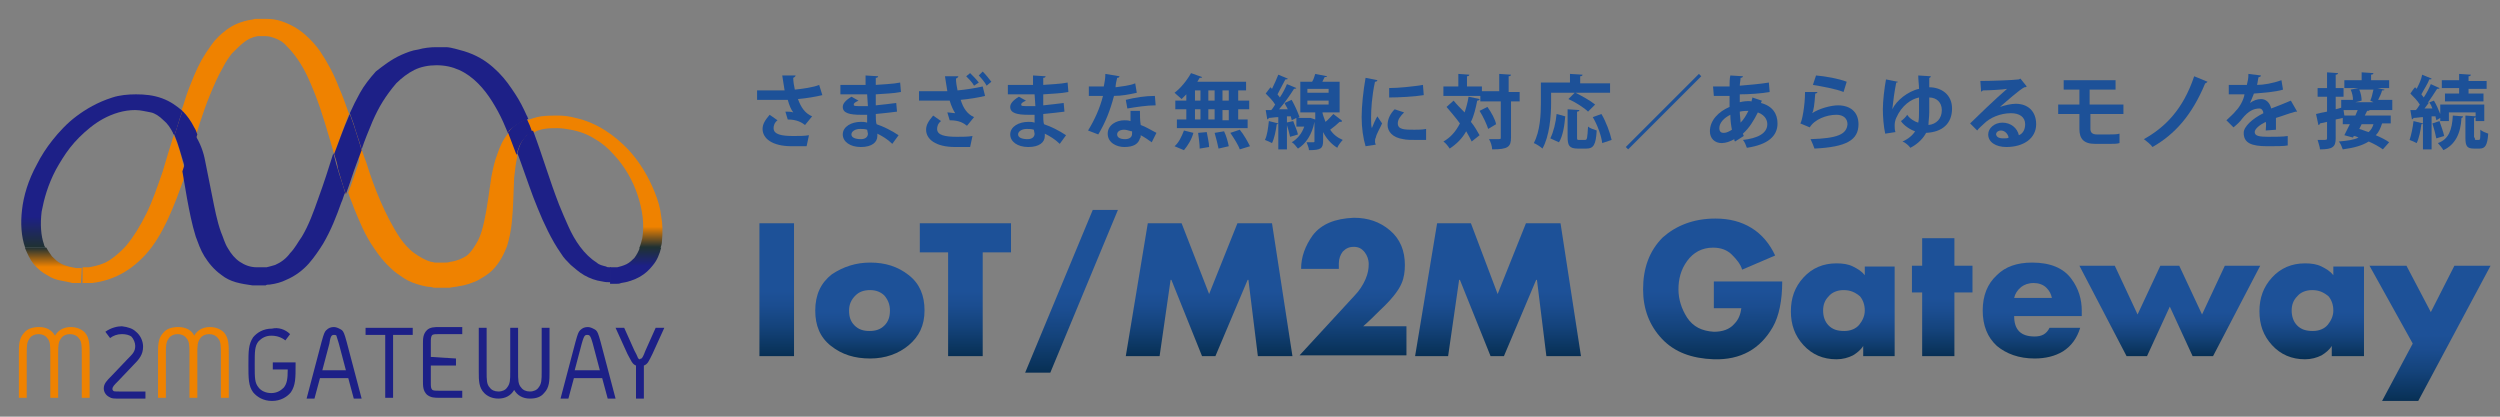 <?xml version="1.0" encoding="utf-8"?>
<!-- Generator: Adobe Illustrator 17.1.0, SVG Export Plug-In . SVG Version: 6.00 Build 0)  -->
<!DOCTYPE svg PUBLIC "-//W3C//DTD SVG 1.1//EN" "http://www.w3.org/Graphics/SVG/1.1/DTD/svg11.dtd">
<svg version="1.1" id="レイヤー_1" xmlns="http://www.w3.org/2000/svg" xmlns:xlink="http://www.w3.org/1999/xlink" x="0px"
	 y="0px" width="318px" height="53px" viewBox="0 0 318 53" enable-background="new 0 0 318 53" xml:space="preserve">
<rect x="0" y="0" width="318" height="53" fill="#808080" stroke="none"/>
<g>
	<path fill="#EF8200" d="M7,42.7c0.4-0.7,1.1-1.1,2-1.1c0.8,0,1.4,0.3,1.8,0.7c0.6,0.7,0.6,1.6,0.6,2.7v5.6h-1v-5.6c0-1,0-1.6-0.4-2
		c-0.2-0.3-0.6-0.5-1.1-0.5c-0.5,0-0.9,0.2-1.1,0.5c-0.4,0.5-0.4,1-0.4,2v5.6h-1v-5.6c0-1,0-1.6-0.4-2c-0.2-0.3-0.6-0.5-1.1-0.5
		c-0.5,0-0.9,0.2-1.1,0.5c-0.4,0.5-0.4,1-0.4,2v5.6h-1v-5.6c0-1.1,0-2,0.7-2.7c0.4-0.5,1.1-0.7,1.9-0.7C5.9,41.6,6.6,42,7,42.7z"/>
	<path fill="#1D2087" d="M17.3,42.2c0.5,0.4,0.9,1.1,0.9,1.9c0,1-0.5,1.6-1.2,2.3l-2,2.1c-0.5,0.5-0.7,0.7-0.7,1
		c0,0.1,0.1,0.2,0.1,0.2c0.1,0.1,0.2,0.1,0.8,0.1h3.3v0.9H15c-0.5,0-0.8,0-1.1-0.2c-0.4-0.2-0.7-0.6-0.7-1.1c0-0.6,0.4-1,1-1.6
		l2-2.1c0.7-0.7,1-1,1-1.7c0-0.4-0.2-0.9-0.5-1.2c-0.3-0.2-0.7-0.3-1.2-0.3c-0.6,0-1.1,0.2-1.5,0.5l-0.6-0.8
		c0.7-0.5,1.5-0.7,2.1-0.7C16.3,41.6,16.9,41.8,17.3,42.2z"/>
	<path fill="#EF8200" d="M24.7,42.7c0.4-0.7,1.1-1.1,2-1.1c0.8,0,1.4,0.3,1.8,0.7c0.6,0.7,0.6,1.6,0.6,2.7v5.6h-1v-5.6
		c0-1,0-1.6-0.4-2c-0.2-0.3-0.6-0.5-1.1-0.5c-0.5,0-0.9,0.2-1.1,0.5c-0.4,0.5-0.4,1-0.4,2v5.6h-1v-5.6c0-1,0-1.6-0.4-2
		c-0.2-0.3-0.6-0.5-1.1-0.5c-0.5,0-0.9,0.2-1.1,0.5c-0.4,0.5-0.4,1-0.4,2v5.6h-1v-5.6c0-1.1,0-2,0.7-2.7c0.4-0.5,1.1-0.7,1.9-0.7
		C23.6,41.6,24.4,42,24.7,42.7z"/>
	<path fill="#1D2087" d="M36.9,42.5l-0.6,0.8c-0.5-0.4-1.1-0.6-1.8-0.6c-0.7,0-1.2,0.3-1.6,0.7c-0.5,0.6-0.5,1.3-0.5,3
		c0,1.7,0,2.3,0.5,2.9c0.3,0.4,0.9,0.7,1.6,0.7c0.7,0,1.2-0.3,1.6-0.7c0.4-0.5,0.5-1.1,0.5-2.3h-1.9v-0.9h2.9v0.3
		c0,1.7,0,2.6-0.6,3.5c-0.5,0.6-1.3,1.1-2.4,1.1c-1.1,0-1.9-0.5-2.4-1.1c-0.6-0.8-0.6-1.8-0.6-3.5c0-1.7,0-2.6,0.6-3.5
		c0.5-0.6,1.3-1.1,2.4-1.1C35.4,41.6,36.3,41.9,36.9,42.5z"/>
	<path fill="#1D2087" d="M43.5,42c0.2,0.2,0.3,0.4,0.6,1.5l1.9,7.2h-1l-0.7-2.6h-3.6L40,50.7h-1l1.9-7.2c0.3-1.1,0.4-1.3,0.6-1.5
		c0.3-0.3,0.6-0.4,1-0.4C42.8,41.6,43.2,41.8,43.5,42z M44,47.1l-0.9-3.4c-0.2-0.7-0.3-0.9-0.3-1c-0.1-0.1-0.2-0.1-0.3-0.1
		c-0.1,0-0.2,0-0.3,0.1c-0.1,0.1-0.2,0.3-0.3,1l-0.9,3.4H44z"/>
	<path fill="#1D2087" d="M52.5,41.7v0.9H50v8h-1v-8h-2.5v-0.9H52.5z"/>
	<path fill="#1D2087" d="M58,45.6v0.9l-3.2,0v2.1c0,0.6,0,0.8,0.2,1c0.2,0.1,0.4,0.1,0.9,0.1h2.9v0.9h-2.9c-0.6,0-1.1,0-1.6-0.4
		c-0.5-0.5-0.5-1.1-0.5-1.7v-4.8c0-0.6,0-1.2,0.5-1.7c0.4-0.4,1-0.4,1.6-0.4h2.9v0.9h-2.9c-0.5,0-0.7,0-0.9,0.1
		c-0.2,0.2-0.2,0.5-0.2,1v1.8L58,45.6z"/>
	<path fill="#1D2087" d="M61.9,41.7v5.6c0,1,0,1.6,0.4,2c0.2,0.3,0.6,0.5,1.1,0.5c0.5,0,0.9-0.2,1.1-0.5c0.4-0.5,0.4-1,0.4-2v-5.6h1
		v5.6c0,1,0,1.6,0.4,2c0.2,0.3,0.6,0.5,1.1,0.5c0.5,0,0.9-0.2,1.1-0.5c0.4-0.5,0.4-1,0.4-2v-5.6h1v5.6c0,1.1,0,2-0.7,2.7
		c-0.4,0.5-1,0.7-1.8,0.7c-0.9,0-1.6-0.4-2-1.1c-0.4,0.7-1.1,1.1-2,1.1c-0.8,0-1.4-0.3-1.8-0.7c-0.7-0.7-0.7-1.6-0.7-2.7v-5.6H61.9z
		"/>
	<path fill="#1D2087" d="M75.8,42c0.2,0.2,0.3,0.4,0.6,1.5l1.9,7.2h-1l-0.7-2.6H73l-0.7,2.6h-1l1.9-7.2c0.3-1.1,0.4-1.3,0.6-1.5
		c0.3-0.3,0.6-0.4,1-0.4C75.1,41.6,75.5,41.8,75.8,42z M76.3,47.1l-0.9-3.4c-0.2-0.7-0.3-0.9-0.4-1c-0.1-0.1-0.2-0.1-0.3-0.1
		c-0.1,0-0.2,0-0.3,0.1c-0.1,0.1-0.2,0.3-0.4,1l-0.9,3.4H76.3z"/>
	<path fill="#1D2087" d="M81.6,45.6c0.1-0.1,0.2-0.2,0.5-1l1.3-2.9h1.1L83,45c-0.5,1-0.6,1.3-1.1,1.5v4.2h-1v-4.2
		c-0.5-0.2-0.6-0.6-1.1-1.5l-1.5-3.3h1.1l1.3,2.9c0.4,0.7,0.4,0.9,0.5,1c0.1,0.1,0.1,0.1,0.2,0.1C81.5,45.6,81.5,45.6,81.6,45.6z"/>
	<path fill="#009FE8" d="M10.4,33.6L10.4,33.6C10.4,33.6,10.4,33.6,10.4,33.6L10.4,33.6z"/>
	<path fill="#009FE8" d="M33.6,4.6L33.6,4.6C33.6,4.6,33.6,4.6,33.6,4.6z"/>
	<path fill="none" d="M10.4,33.6L10.4,33.6C10.4,33.6,10.4,33.6,10.4,33.6L10.4,33.6z"/>
	<path fill="#EF8200" d="M42.5,19.6c-0.8-2.7-1.5-5.3-2.5-7.8c-0.6-1.5-1.2-2.9-2.1-4.2c-0.4-0.6-0.9-1.2-1.4-1.7
		C36,5.3,35.4,5,34.8,4.8c-0.3-0.1-0.6-0.2-1-0.2c0,0-0.1,0-0.1,0l-0.1,0c0,0,0,0,0,0l0,0c0,0,0,0,0,0l-0.2,0c0,0-0.1,0-0.1,0
		l-0.1,0l-0.1,0l-0.1,0c-0.1,0-0.2,0-0.2,0C32.1,4.7,31.5,5,31,5.4c-0.5,0.4-1,0.9-1.5,1.4c-0.4,0.5-0.8,1.1-1.1,1.7
		c-0.7,1.2-1.2,2.4-1.7,3.6c-0.5,1.2-0.9,2.4-1.3,3.6c-0.1,0.4-0.3,0.9-0.4,1.3c-0.1-0.3-0.3-0.6-0.4-0.9c-0.4-0.7-0.8-1.4-1.5-2.1
		c0.3-0.8,0.5-1.6,0.8-2.4c0.5-1.3,1-2.6,1.7-3.9c0.4-0.7,0.8-1.3,1.3-2c0.5-0.7,1.1-1.3,1.9-1.9c0.4-0.3,0.9-0.6,1.4-0.8
		c0.5-0.2,1.1-0.4,1.8-0.5c0.2,0,0.3-0.1,0.5-0.1l0.2,0c0.1,0,0.2,0,0.3,0l0.1,0l0.1,0l0.2,0c0.1,0,0.1,0,0.2,0l0.1,0
		c0.1,0,0.2,0,0.2,0c0.7,0,1.3,0.1,1.9,0.3c1.2,0.4,2.2,1,3,1.7c0.8,0.7,1.4,1.4,1.9,2.1c1,1.5,1.8,3,2.4,4.6
		c0.5,1.1,0.9,2.3,1.3,3.4c0,0.1-0.1,0.1-0.1,0.2C43.7,16.3,43.1,17.9,42.5,19.6z"/>
	<path fill="#EF8200" d="M46,19c0.2,0.6,0.4,1.2,0.6,1.7c0.5,1.6,1.1,3.3,1.8,4.9c0.7,1.6,1.5,3.2,2.5,4.7c0.5,0.7,1.1,1.4,1.8,1.9
		c0.7,0.5,1.4,0.9,2.1,1.1c0.2,0,0.4,0.1,0.5,0.1c0.1,0,0.2,0,0.3,0l0.1,0c0,0,0,0,0.1,0l0.2,0c-0.1,0,0,0,0,0l0.1,0
		c0.1,0,0.1,0,0.2,0c0.1,0,0.2,0,0.3,0c0.2,0,0.4,0,0.7-0.1c0.8-0.1,1.5-0.4,2.1-0.8c0.6-0.5,1-1.2,1.4-1.9c0.4-0.8,0.6-1.6,0.8-2.5
		c0.4-1.8,0.6-3.7,0.9-5.6c0.2-1,0.4-2,0.8-3c0.3-0.9,0.7-1.8,1.4-2.6c0.4,0.9,0.8,1.9,1.1,2.9c0,0,0,0.1,0,0.1
		c-0.2,0.9-0.3,1.8-0.4,2.7c-0.1,1.9-0.1,3.8-0.3,5.7c-0.1,1-0.3,2-0.6,3c-0.4,1-0.9,2.1-1.9,3.1c-0.5,0.5-1.2,0.9-1.9,1.3
		c-0.7,0.3-1.5,0.6-2.3,0.7c-0.4,0.1-0.8,0.1-1.2,0.2c-0.2,0-0.4,0-0.6,0c-0.1,0-0.2,0-0.3,0l-0.1,0c-0.1,0,0,0-0.2,0l-0.2,0
		c0,0-0.1,0-0.1,0l-0.2,0c-0.3,0-0.4,0-0.7-0.1c-0.4,0-0.8-0.1-1.2-0.2c-0.8-0.2-1.6-0.5-2.2-0.9c-0.6-0.4-1.2-0.8-1.6-1.2
		c-0.9-0.8-1.6-1.7-2.2-2.6c-1.2-1.7-1.9-3.5-2.6-5.2c-0.2-0.6-0.5-1.2-0.7-1.9c0.5-1.3,0.9-2.6,1.4-4C45.6,20.1,45.8,19.6,46,19z"
		/>
	<linearGradient id="SVGID_1_" gradientUnits="userSpaceOnUse" x1="75.709" y1="28.846" x2="75.709" y2="31.431">
		<stop  offset="0" style="stop-color:#EF8200"/>
		<stop  offset="1" style="stop-color:#1F3134"/>
	</linearGradient>
	<path fill="url(#SVGID_1_)" d="M81.7,30.3c0.3-1.8,0-3.7-0.6-5.5c-0.6-1.8-1.6-3.6-3-5.1c-0.7-0.8-1.5-1.5-2.4-2
		c-0.9-0.6-2-1-3.1-1.2c-0.6-0.1-1.1-0.2-1.7-0.2c-0.6,0-1.1,0-1.7,0.1c-0.6,0.1-1.1,0.3-1.5,0.6c-0.2-0.6-0.5-1.1-0.7-1.7
		c0.6-0.2,1.2-0.4,1.8-0.5c0.8-0.1,1.5-0.1,2.2-0.1c0.7,0,1.5,0.1,2.2,0.3c1.4,0.3,2.7,0.9,3.8,1.6c1.1,0.7,2,1.5,2.8,2.3
		c1.6,1.7,2.7,3.6,3.5,5.6c0.4,1,0.7,2,0.8,3c0.2,1,0.2,2.1,0.1,3.2c0,0.3-0.1,0.6-0.2,0.9h-2.7C81.5,31.1,81.6,30.7,81.7,30.3z"/>
	<g>
		<path fill="#EF8200" d="M22.2,17.2c0.2-0.6,0.4-1.3,0.6-1.9c0.1-0.4,0.3-0.8,0.4-1.2c0.6,0.6,1.1,1.3,1.5,2.1
			c0.2,0.3,0.3,0.6,0.4,0.9c-0.5,1.7-1,3.3-1.5,4.8c-0.1-0.3-0.1-0.6-0.2-1C23,19.6,22.7,18.4,22.2,17.2z"/>
		<path fill="#EF8200" d="M42.5,19.6c0.6-1.6,1.2-3.3,1.9-4.9c0-0.1,0.1-0.1,0.1-0.2c0.2,0.5,0.3,0.9,0.5,1.4c0.3,1,0.7,2.1,1,3.2
			c-0.2,0.5-0.4,1.1-0.6,1.6c-0.5,1.3-0.9,2.7-1.4,4c-0.4-1.1-0.7-2.2-1-3.2C42.9,20.8,42.7,20.2,42.5,19.6z"/>
		<path fill="#EF8200" d="M64.9,16.5c0.5-0.5,1-0.9,1.7-1.2c0.1-0.1,0.3-0.1,0.4-0.2c0.3,0.6,0.5,1.1,0.7,1.7
			c-0.4,0.2-0.7,0.4-0.9,0.7c-0.6,0.6-0.9,1.4-1.1,2.2c-0.4-1-0.7-1.9-1.1-2.9C64.7,16.8,64.8,16.7,64.9,16.5z"/>
	</g>
	<path fill="none" d="M10.4,33.6C10.4,33.6,10.4,33.6,10.4,33.6L10.4,33.6L10.4,33.6z"/>
	<polygon fill="none" points="10.4,33.6 10.4,33.6 10.4,33.6 10.4,33.6 	"/>
	<linearGradient id="SVGID_2_" gradientUnits="userSpaceOnUse" x1="10.426" y1="33.567" x2="10.426" y2="33.567">
		<stop  offset="0" style="stop-color:#E3007F"/>
		<stop  offset="1" style="stop-color:#FFFFFF"/>
	</linearGradient>
	<polygon fill="url(#SVGID_2_)" points="10.4,33.6 10.4,33.6 10.4,33.6 	"/>
	<path fill="#EF8200" d="M23.3,20.9c-0.3-1.3-0.6-2.5-1.2-3.7c-0.5,1.6-1,3.2-1.4,4.6c-0.7,2-1.3,3.8-2.1,5.4
		c-0.8,1.6-1.6,2.9-2.5,4c-0.9,1-1.9,1.8-2.7,2.2c-0.9,0.4-1.6,0.5-2.1,0.6c-0.3,0-0.5,0-0.6,0c-0.1,0-0.2,0-0.2,0l0,0c0,0,0,0,0,0
		h0V36c0,0,0.1,0,0.3,0c0.2,0,0.5,0,0.9,0c0.8-0.1,1.9-0.3,3.2-0.9c1.3-0.6,2.5-1.5,3.6-2.7c1.1-1.2,2-2.7,2.8-4.4
		c0.8-1.7,1.5-3.6,2.2-5.6c0.1-0.2,0.1-0.3,0.2-0.5C23.4,21.5,23.4,21.2,23.3,20.9z"/>
	<linearGradient id="SVGID_3_" gradientUnits="userSpaceOnUse" x1="6.813" y1="33.987" x2="6.813" y2="31.483">
		<stop  offset="1.000000e-002" style="stop-color:#EF8200"/>
		<stop  offset="1" style="stop-color:#1F3134"/>
	</linearGradient>
	<path fill="url(#SVGID_3_)" d="M10.4,34.1L10.4,34.1c0,0-0.1,0-0.2,0c-0.1,0-0.1,0-0.2,0c-0.1,0-0.2,0-0.3,0
		c-0.5-0.1-1.3-0.2-2-0.6c-0.4-0.2-0.7-0.5-1.1-0.9c-0.2-0.3-0.5-0.7-0.7-1.1H3.2c0,0,0,0.1,0,0.1c0.3,0.7,0.6,1.4,1.1,2
		c0.5,0.6,1.1,1.1,1.7,1.4c0.6,0.4,1.2,0.6,1.8,0.7c0.6,0.1,1,0.2,1.4,0.3c0.2,0,0.4,0,0.5,0c0.2,0,0.3,0,0.4,0c0.2,0,0.2,0,0.2,0h0
		h0L10.4,34.1L10.4,34.1z"/>
	<path fill="#1D2087" d="M64.9,16.5c-0.1,0.1-0.2,0.2-0.3,0.4c-0.2-0.5-0.4-0.9-0.6-1.4c-0.4-0.9-0.9-1.8-1.4-2.6
		c-0.5-0.8-1.1-1.6-1.8-2.3c-0.7-0.7-1.5-1.3-2.4-1.7c-0.9-0.4-1.8-0.6-2.9-0.6c-1,0-2,0.2-2.8,0.6c-0.8,0.4-1.6,1-2.3,1.7
		c-0.6,0.7-1.2,1.5-1.7,2.3c-0.5,0.8-0.9,1.6-1.3,2.5c-0.5,1.2-1,2.4-1.4,3.6c-0.3-1.1-0.7-2.1-1-3.2c-0.2-0.5-0.3-0.9-0.5-1.4
		c0.4-0.9,0.8-1.7,1.3-2.6c0.5-0.9,1.2-1.8,2-2.7C48.7,8.4,49.7,7.6,51,7c0.7-0.3,1.4-0.6,2.2-0.7C53.9,6.1,54.7,6,55.5,6
		c0,0,0.1,0,0.2,0l0.1,0c0.1,0,0.2,0,0.3,0l0.3,0l0.3,0c0.4,0,0.8,0.1,1.2,0.2c0.8,0.2,1.5,0.4,2.2,0.7c1.4,0.6,2.4,1.4,3.3,2.3
		c0.9,0.9,1.5,1.8,2.1,2.7c0.6,0.9,1.1,1.9,1.5,2.8c0.1,0.1,0.1,0.3,0.2,0.4c-0.1,0.1-0.3,0.1-0.4,0.2C66,15.6,65.4,16.1,64.9,16.5z
		"/>
	<path fill="#1D2087" d="M26.1,20.5c0.3,1.5,0.6,3,0.9,4.5c0.3,1.5,0.6,3.1,1.1,4.5c0.3,0.7,0.5,1.5,0.9,2.1
		c0.4,0.7,0.9,1.3,1.5,1.7c0.6,0.4,1.3,0.7,2.2,0.7c0.2,0,0.4,0,0.6,0c0.2,0,0.2,0,0.3,0c0.1,0,0.2,0,0.3,0c0.4-0.1,0.8-0.2,1.1-0.3
		c0.7-0.3,1.4-0.8,1.9-1.5c0.6-0.6,1-1.4,1.5-2.1c0.9-1.5,1.5-3.2,2.1-4.9c0.7-1.9,1.3-3.8,1.9-5.7c0.2,0.6,0.3,1.2,0.5,1.8
		c0.3,1.1,0.7,2.1,1,3.2c-0.2,0.4-0.3,0.9-0.5,1.3c-0.6,1.7-1.3,3.5-2.3,5.2c-0.5,0.8-1.1,1.7-1.8,2.5c-0.7,0.8-1.7,1.6-2.9,2.1
		c-0.6,0.3-1.3,0.5-2.1,0.6c-0.2,0-0.4,0-0.5,0.1c-0.2,0-0.4,0-0.6,0c-0.4,0-0.7,0-1.1,0c-0.7-0.1-1.4-0.2-2.1-0.4
		c-0.7-0.2-1.3-0.5-1.8-0.9c-1-0.7-1.7-1.6-2.2-2.4c-0.5-0.8-0.8-1.7-1.1-2.5c-0.5-1.6-0.8-3.2-1.1-4.8c-0.2-1.2-0.4-2.4-0.6-3.5
		c0.5-1.5,1-3.1,1.5-4.8C25.5,18.2,25.9,19.4,26.1,20.5z"/>
	<linearGradient id="SVGID_4_" gradientUnits="userSpaceOnUse" x1="12.923" y1="27.559" x2="12.923" y2="31.372">
		<stop  offset="0" style="stop-color:#1D2087"/>
		<stop  offset="1" style="stop-color:#1F3134"/>
	</linearGradient>
	<path fill="url(#SVGID_4_)" d="M20.8,15.3c-0.5-0.5-1.1-0.9-1.6-1c-0.6-0.1-1.3-0.3-2-0.3c-0.7,0-1.4,0.1-2.1,0.3
		c-1.4,0.4-2.6,1.1-3.6,1.9c-1,0.8-1.9,1.7-2.6,2.6c-0.7,0.9-1.3,1.9-1.8,2.8c-1,1.9-1.5,3.7-1.8,5.3c-0.2,1.6-0.1,3.1,0.3,4.2
		c0,0.1,0.1,0.3,0.2,0.4H3.2c-0.5-1.4-0.6-3.1-0.4-4.8c0.2-1.8,0.8-3.8,1.9-5.8c0.5-1,1.2-2.1,2-3.1c0.8-1,1.8-2.1,3-3
		c1.2-0.9,2.7-1.8,4.6-2.4c0.9-0.3,2-0.4,3-0.4c1.1,0,2.2,0.1,3.3,0.5c1.1,0.4,1.9,1,2.6,1.6c0,0,0,0,0,0c-0.1,0.4-0.3,0.8-0.4,1.2
		c-0.2,0.7-0.4,1.3-0.6,1.9C22.1,17.1,22,17,22,16.9C21.7,16.3,21.3,15.7,20.8,15.3z"/>
	<path fill="#1D2087" d="M77.1,33.9c-0.4-0.1-0.9-0.2-1.2-0.5c-0.8-0.5-1.5-1.2-2.1-2c-0.6-0.8-1.1-1.7-1.5-2.6
		c-0.4-0.9-0.8-1.8-1.2-2.8c-1.2-3.1-2.1-6.2-3.3-9.4c-0.4,0.2-0.7,0.4-0.9,0.7c-0.6,0.6-0.9,1.4-1.1,2.2c0.2,0.4,0.3,0.8,0.5,1.3
		c0.7,1.9,1.3,3.8,2.1,5.7c0.4,1,0.8,1.9,1.3,2.9c0.5,1,1,1.9,1.7,2.9c0.3,0.5,0.7,0.9,1.2,1.4c0.5,0.4,1,0.9,1.7,1.3
		c0.7,0.4,1.5,0.7,2.3,0.8c0.4,0.1,0.7,0.1,1.1,0.1V34C77.4,34,77.2,34,77.1,33.9z"/>
	<linearGradient id="SVGID_5_" gradientUnits="userSpaceOnUse" x1="80.803" y1="33.839" x2="80.803" y2="31.527">
		<stop  offset="0" style="stop-color:#1D2087"/>
		<stop  offset="1" style="stop-color:#1F3134"/>
	</linearGradient>
	<path fill="url(#SVGID_5_)" d="M81.4,31.5c-0.2,0.5-0.4,0.9-0.7,1.3c-0.3,0.3-0.6,0.6-1,0.8c-0.4,0.2-0.8,0.3-1.2,0.4
		c-0.1,0-0.2,0-0.4,0L78,34l-0.2,0c-0.1,0-0.1,0-0.2,0v2.1c0.1,0,0.1,0,0.2,0l0.3,0c0.1,0,0.2,0,0.3,0c0.2,0,0.4,0,0.6-0.1
		c0.8-0.1,1.7-0.4,2.4-0.8c0.7-0.4,1.2-0.9,1.6-1.4c0.6-0.7,0.9-1.5,1.1-2.3H81.4z"/>
	<path fill="#1D2087" d="M22.2,17.2c0.2-0.6,0.4-1.3,0.6-1.9c0.1-0.4,0.3-0.8,0.4-1.2c0.6,0.6,1.1,1.3,1.5,2.1
		c0.2,0.3,0.3,0.6,0.4,0.9c-0.5,1.7-1,3.3-1.5,4.8c-0.1-0.3-0.1-0.6-0.2-1C23,19.6,22.7,18.4,22.2,17.2z"/>
	<path fill="#1D2087" d="M42.5,19.6c0.6-1.6,1.2-3.3,1.9-4.9c0-0.1,0.1-0.1,0.1-0.2c0.2,0.5,0.3,0.9,0.5,1.4c0.3,1,0.7,2.1,1,3.2
		c-0.2,0.5-0.4,1.1-0.6,1.6c-0.5,1.3-0.9,2.7-1.4,4c-0.4-1.1-0.7-2.2-1-3.2C42.9,20.8,42.7,20.2,42.5,19.6z"/>
	<path fill="#1D2087" d="M64.9,16.5c0.5-0.5,1-0.9,1.7-1.2c0.1-0.1,0.3-0.1,0.4-0.2c0.3,0.6,0.5,1.1,0.7,1.7
		c-0.4,0.2-0.7,0.4-0.9,0.7c-0.6,0.6-0.9,1.4-1.1,2.2c-0.4-1-0.7-1.9-1.1-2.9C64.7,16.8,64.8,16.7,64.9,16.5z"/>
</g>
<g>
	<path fill="#1D5198" d="M104.6,12.1c-0.8,0.2-2,0.4-3.1,0.5c0.4,1.1,0.9,1.8,1.8,2.2l-0.9,1.1c-0.4-0.3-1-0.7-2.2-0.7l-0.3-1
		c0.3,0,0.8,0,1,0.1c-0.3-0.4-0.5-0.9-0.7-1.6c-0.4,0-0.8,0-1.4,0c-0.6,0-1.8,0-2.5,0l0-1.2c0.6,0,1.3,0,2.5,0c0.3,0,0.7,0,1,0
		c-0.1-0.6-0.2-1.2-0.3-1.9l1.7,0c0,0.1-0.1,0.2-0.3,0.3c0,0.5,0.1,1,0.2,1.5c1-0.1,2.4-0.3,3.1-0.6L104.6,12.1z M102.6,18.6
		c-0.5,0-1.1,0-1.9,0c-2.5,0-3.7-1-3.7-2.2c0-0.6,0.3-1.1,0.9-1.8l1,0.7c-0.4,0.3-0.5,0.7-0.5,1c0,0.8,1,1,2.5,1c0.8,0,1.4,0,2-0.1
		L102.6,18.6z"/>
	<path fill="#1D5198" d="M106.7,10.8c0.6,0,1.6,0,2.4,0c0.3,0,0.7,0,1,0c0-0.4,0-0.9,0-1.2l1.6,0.1c0,0.1-0.1,0.2-0.3,0.2v0.9
		c1.1-0.1,2.1-0.1,3.1-0.3l0.1,1.2c-1,0.2-2,0.2-3.2,0.3c0,0.5,0,1,0,1.4c0.9-0.1,1.9-0.2,2.6-0.3l0.1,1.1c-0.7,0.1-1.7,0.2-2.7,0.3
		c0,0.5,0,1,0.1,1.3c0.9,0.3,1.9,0.8,2.8,1.4l-0.8,1.1c-0.6-0.6-1.3-1-1.9-1.3v0.3c0,0.8-0.7,1.4-2.1,1.4c-1.4,0-2.3-0.7-2.3-1.6
		c0-1,1.1-1.6,2.3-1.6c0.3,0,0.5,0,0.8,0.1c0-0.3,0-0.7,0-1c-0.3,0-0.6,0-0.8,0c-1.4,0-2.3-0.2-2.3-1c0-0.4,0.3-0.8,1.1-1.3l0.9,0.5
		c-0.4,0.2-0.6,0.3-0.6,0.5c0,0.2,0.1,0.2,1.2,0.2c0.2,0,0.4,0,0.6,0l-0.1-1.5c-0.3,0-0.7,0-1,0c-0.7,0-1.7,0-2.4,0V10.8z
		 M110.3,16.5c-0.3-0.1-0.6-0.1-0.9-0.1c-0.6,0-1.1,0.3-1.1,0.7c0,0.4,0.5,0.6,1.2,0.6c0.6,0,0.9-0.3,0.9-0.7L110.3,16.5z"/>
	<path fill="#1D5198" d="M125.3,12.2c-0.8,0.2-2,0.4-3.1,0.5c0.3,1,0.8,1.8,1.7,2.2l-0.9,1.1c-0.4-0.3-0.9-0.7-2.2-0.7l-0.3-1
		c0.3,0,0.8,0.1,1,0.1c-0.2-0.3-0.5-0.9-0.7-1.6c-0.4,0-0.8,0-1.4,0c-0.6,0-1.8,0-2.5,0l0-1.2c0.6,0,1.3,0,2.5,0c0.3,0,0.7,0,1.1,0
		c-0.1-0.6-0.2-1.2-0.3-1.9l1.7,0c0,0.1-0.1,0.2-0.3,0.3c0,0.5,0.1,1,0.2,1.5c1.1-0.1,2.3-0.3,3.2-0.5L125.3,12.2z M123.4,18.7
		c-0.5,0-1.1,0-1.9,0c-2.5,0-3.7-1-3.7-2.2c0-0.6,0.3-1.1,0.9-1.8l1,0.7c-0.4,0.3-0.5,0.7-0.5,1c0,0.8,1,1,2.5,1c0.8,0,1.4,0,2-0.1
		L123.4,18.7z M123.4,9.3c0.4,0.4,0.8,0.8,1.1,1.2l-0.6,0.4c-0.2-0.4-0.7-0.9-1-1.2L123.4,9.3z M125,9.1c0.4,0.4,0.8,0.9,1.1,1.3
		l-0.6,0.5c-0.2-0.4-0.7-1-1-1.3L125,9.1z"/>
	<path fill="#1D5198" d="M128,10.8c0.6,0,1.6,0,2.4,0c0.3,0,0.7,0,1,0c0-0.4,0-0.9,0-1.2l1.6,0.1c0,0.1-0.1,0.2-0.3,0.2v0.9
		c1.1-0.1,2.1-0.1,3.1-0.3l0.1,1.2c-1,0.2-2,0.2-3.2,0.3c0,0.5,0,1,0,1.4c0.9-0.1,1.9-0.2,2.6-0.3l0.1,1.1c-0.7,0.1-1.7,0.2-2.7,0.3
		c0,0.5,0,1,0.1,1.3c0.9,0.3,1.9,0.8,2.8,1.4l-0.8,1.1c-0.6-0.6-1.3-1-1.9-1.3v0.3c0,0.8-0.7,1.4-2.1,1.4c-1.4,0-2.3-0.7-2.3-1.6
		c0-1,1.1-1.6,2.3-1.6c0.3,0,0.5,0,0.8,0.1c0-0.3,0-0.7,0-1c-0.3,0-0.6,0-0.8,0c-1.4,0-2.3-0.2-2.3-1c0-0.4,0.3-0.8,1.1-1.3l0.9,0.5
		c-0.4,0.2-0.6,0.3-0.6,0.5c0,0.2,0.1,0.2,1.2,0.2c0.2,0,0.4,0,0.6,0l-0.1-1.5c-0.3,0-0.7,0-1,0c-0.7,0-1.7,0-2.4,0V10.8z
		 M131.5,16.5c-0.3-0.1-0.6-0.1-0.9-0.1c-0.6,0-1.1,0.3-1.1,0.7c0,0.4,0.5,0.6,1.2,0.6c0.6,0,0.9-0.3,0.9-0.7L131.5,16.5z"/>
	<path fill="#1D5198" d="M142.4,9.7c0,0.1-0.1,0.2-0.3,0.2c-0.1,0.4-0.2,0.9-0.2,1.2c0.7-0.1,1.8-0.2,2.5-0.5l0.2,1.2
		c-0.9,0.2-1.9,0.4-2.9,0.4c-0.5,1.9-1.1,3.4-2,4.9l-1.3-0.5c0.8-1.3,1.5-2.8,1.9-4.4h-1.8v-1.2h1.1c0.3,0,0.6,0,0.8,0
		c0.1-0.5,0.2-1,0.2-1.6L142.4,9.7z M145,14.1c0,0.6,0,1.2,0.1,1.8c0.6,0.2,1.4,0.7,2,1l-0.6,1.2c-0.4-0.3-1-0.7-1.4-0.9
		c0,0.2,0,0.3-0.1,0.4c-0.2,0.7-0.8,1.1-2,1.1c-0.9,0-2.1-0.5-2.1-1.7c0-1.1,1.1-1.7,2.1-1.7c0.3,0,0.5,0,0.8,0.1c0-0.5,0-1,0-1.3
		L145,14.1z M143.9,16.7c-0.3-0.1-0.7-0.2-0.9-0.2c-0.5,0-0.9,0.2-0.9,0.6c0,0.4,0.4,0.6,1,0.6c0.5,0,0.9-0.2,0.9-0.7V16.7z
		 M147,13.4c-1.1,0-2.4,0.2-3.6,0.4l-0.2-1.1c1.2-0.3,2.5-0.5,3.7-0.5L147,13.4z"/>
	<path fill="#1D5198" d="M150.9,12.8v-0.8c-0.2,0.2-0.4,0.4-0.6,0.6c-0.2-0.2-0.7-0.6-0.9-0.8c0.8-0.6,1.6-1.6,2.1-2.5l1.4,0.5
		c0,0.1-0.1,0.1-0.3,0.1c-0.1,0.2-0.2,0.3-0.3,0.5h6.2v1.1h-1v1.3h1.4v1.1h-1.4v1.3h1.2v1.1h-9v-1.1h1.2v-1.3h-1.4v-1.1H150.9z
		 M151.8,16.9c-0.2,0.8-0.7,1.6-1.2,2.2l-1.2-0.5c0.5-0.4,0.9-1.2,1.2-2L151.8,16.9z M152,11.5v1.3h0.7v-1.3H152z M152,13.9v1.3h0.7
		v-1.3H152z M152.6,18.9c0-0.5-0.1-1.3-0.2-2l1.1-0.1c0.1,0.6,0.3,1.4,0.3,1.9L152.6,18.9z M154.5,11.5h-0.8v1.3h0.8V11.5z
		 M154.5,13.9h-0.8v1.3h0.8V13.9z M155,18.9c-0.1-0.5-0.3-1.3-0.5-2l1.2-0.2c0.3,0.6,0.5,1.4,0.6,1.9L155,18.9z M156.3,12.8v-1.3
		h-0.8v1.3H156.3z M156.3,15.3v-1.3h-0.8v1.3H156.3z M157.7,19c-0.2-0.6-0.8-1.5-1.2-2.1l1.2-0.4c0.5,0.6,1,1.5,1.3,2.1L157.7,19z"
		/>
	<path fill="#1D5198" d="M168.2,14.2c0,0.3,0.3,1,0.4,1.3c0.4-0.3,0.7-0.7,1-1c1,0.8,1.1,0.8,1.1,0.9c0,0.1-0.1,0.1-0.2,0.1
		c0,0-0.1,0-0.1,0c-0.3,0.3-0.8,0.7-1.2,1c0.4,0.6,0.9,1,1.6,1.3c-0.2,0.2-0.6,0.7-0.7,1c-0.8-0.5-1.4-1.2-1.8-2v1.1
		c0,1-0.3,1.2-1.8,1.2c0-0.3-0.2-0.7-0.3-1c0.4,0,0.7,0,0.8,0c0.1,0,0.2,0,0.2-0.1v-2.5c-0.3,1.6-1.1,2.8-2.1,3.4
		c-0.2-0.2-0.5-0.7-0.8-0.8c0.7-0.4,1.3-1.1,1.6-2h-1V15l-0.6,0.3c0-0.2-0.1-0.3-0.1-0.5l-0.5,0V19h-1.1v-3.3
		c-0.1,0.1-0.1,0.1-0.2,0.1c-0.1,0.8-0.3,1.8-0.6,2.4c-0.2-0.1-0.6-0.3-0.9-0.4c0.3-0.6,0.4-1.5,0.5-2.4l1.2,0.3v-0.8
		c-0.5,0-0.9,0.1-1.2,0.1c0,0.1-0.1,0.1-0.2,0.2l-0.2-1.2h0.7c0.2-0.2,0.3-0.4,0.5-0.7c-0.3-0.5-0.8-1-1.2-1.4l0.6-0.8l0.2,0.2
		c0.3-0.6,0.6-1.3,0.8-1.8l1.2,0.5c0,0.1-0.1,0.1-0.3,0.1c-0.3,0.6-0.7,1.3-1,1.9c0.1,0.1,0.2,0.3,0.3,0.4c0.4-0.6,0.7-1.2,0.9-1.7
		l1.2,0.5c-0.1,0.1-0.2,0.1-0.3,0.1c-0.5,0.8-1.2,1.8-1.9,2.6l1.1,0c-0.1-0.3-0.3-0.5-0.4-0.8l0.9-0.4c0.4,0.7,0.8,1.6,1,2.2
		l-0.2,0.1h1.4l0.2,0l0.6,0.2v-0.9h-1.9v-3.9h1.5c0.2-0.3,0.3-0.7,0.4-1l1.5,0.3c0,0.1-0.1,0.1-0.3,0.1l-0.3,0.6h2.2v3.9H168.2z
		 M164.5,15.4c0.2,0.6,0.5,1.2,0.6,1.7c-0.3,0.1-0.6,0.2-1,0.3c-0.1-0.5-0.3-1.2-0.5-1.8L164.5,15.4z M166.3,11.3v0.5h2.7v-0.5
		H166.3z M166.3,12.8v0.5h2.7v-0.5H166.3z"/>
	<path fill="#1D5198" d="M175.2,10.2c0,0.1-0.1,0.2-0.3,0.2c-0.4,1.8-0.5,3.6-0.5,4.5c0,0.6,0,1.1,0.1,1.4c0.1-0.3,0.5-1.2,0.7-1.5
		l0.6,0.9c-0.3,0.7-0.7,1.3-0.8,1.8c-0.1,0.2-0.1,0.3-0.1,0.5c0,0.1,0,0.2,0.1,0.4l-1.3,0.2c-0.3-1-0.5-2.3-0.5-3.7
		c0-1.4,0.2-3.3,0.5-5L175.2,10.2z M181.4,17.8c-0.4,0-0.8,0-1.2,0c-0.7,0-1.3,0-1.7-0.1c-1.4-0.2-2-1-2-1.8c0-0.7,0.3-1.4,0.9-2
		l1.2,0.4c-0.5,0.5-0.8,0.9-0.8,1.4c0,0.8,0.9,0.8,2.1,0.8c0.5,0,1,0,1.5-0.1L181.4,17.8z M176.7,11.2c1.2,0,3.1-0.2,4.3-0.4
		l0.1,1.3c-1.2,0.2-3.2,0.3-4.4,0.3L176.7,11.2z"/>
	<path fill="#1D5198" d="M184.9,12.8c0.4,0.5,0.9,1,1.4,1.5c0.2-0.6,0.4-1.3,0.5-2l1.4,0.3c0,0.1-0.1,0.2-0.3,0.2
		c-0.2,1-0.4,1.9-0.8,2.7c0.5,0.6,0.8,1.2,1.1,1.7l-1,0.8c-0.2-0.4-0.4-0.8-0.7-1.3c-0.5,0.9-1.2,1.6-2.1,2.2
		c-0.2-0.3-0.5-0.7-0.8-0.9c0.9-0.5,1.6-1.3,2.1-2.3c-0.5-0.7-1.2-1.5-1.7-2.1L184.9,12.8z M193.3,11.7v1.2h-1.1v4.6
		c0,1.2-0.4,1.5-2.4,1.5c0-0.4-0.2-1-0.4-1.3c0.3,0,0.7,0,0.9,0c0.6,0,0.6,0,0.6-0.2v-4.6h-2.6v-0.7h-4.7V11h1.9V9.4l1.4,0.1
		c0,0.1-0.1,0.2-0.3,0.2V11h1.9v0.6h2.2V9.4l1.5,0.1c0,0.1-0.1,0.2-0.3,0.2v2H193.3z M189.3,16.4c-0.2-0.6-0.6-1.5-1.1-2.3l1-0.5
		c0.5,0.7,1,1.6,1.1,2.2L189.3,16.4z"/>
	<path fill="#1D5198" d="M197.3,11.7v1.4c0,1.7-0.2,4.2-1.1,5.8c-0.2-0.2-0.8-0.6-1.1-0.7c0.8-1.5,0.9-3.6,0.9-5.1v-2.6h3.7V9.4
		l1.6,0.1c0,0.1-0.1,0.2-0.3,0.2v0.9h3.8v1.2h-4.4c0.8,0.4,1.9,1,2.5,1.5l-0.9,0.9c-0.5-0.5-1.6-1.2-2.5-1.6l0.8-0.8H197.3z
		 M199.1,14.8c-0.1,1.2-0.3,2.5-0.8,3.3l-1.1-0.5c0.4-0.8,0.7-2,0.8-3.1L199.1,14.8z M200.6,17.4c0,0.4,0,0.4,0.3,0.4h0.7
		c0.3,0,0.3-0.2,0.4-1.7c0.2,0.2,0.8,0.4,1.1,0.5c-0.1,1.8-0.4,2.3-1.3,2.3h-1.1c-1.1,0-1.3-0.4-1.3-1.5v-3.5l1.5,0.1
		c0,0.1-0.1,0.2-0.3,0.2V17.4z M203.8,18.2c-0.1-0.9-0.6-2.3-1.2-3.3l1.1-0.4c0.6,1,1.1,2.4,1.3,3.3L203.8,18.2z"/>
	<path fill="#1D5198" d="M206.8,18.7l9.3-9.3l0.3,0.3l-9.3,9.3L206.8,18.7z"/>
	<path fill="#1D5198" d="M224.1,12.8c0,0.1-0.1,0.2-0.1,0.3c1.5,0.4,2.1,1.4,2.1,2.6c0,1.6-1.2,2.7-3.9,3.1c-0.1-0.3-0.3-0.8-0.5-1
		c1.8-0.2,3.1-0.8,3.1-2c0-0.3-0.1-1.1-1.2-1.5c-0.5,1-1.1,2-1.9,2.7c0,0.1,0.1,0.2,0.1,0.3l-1.1,0.7c-0.1-0.1-0.1-0.2-0.1-0.3
		c-0.5,0.3-1.1,0.5-1.6,0.5c-0.9,0-1.5-0.6-1.5-1.5c0-1.4,1.1-2.5,2.5-3.1c0-0.4,0-0.9,0-1.4c-0.8,0-1.6,0-2,0l-0.1-1.2
		c0.5,0,1.3,0,2.1,0c0-0.4,0-1,0.1-1.4l1.6,0.1c0,0.1-0.1,0.2-0.3,0.2c0,0.3-0.1,0.7-0.1,1c1.1-0.1,2.5-0.2,3.7-0.4l0.1,1.2
		c-1.1,0.2-2.6,0.3-3.8,0.3c0,0.4,0,0.7,0,1c0.4-0.1,1.1-0.2,1.5-0.1c0-0.2,0.1-0.3,0.1-0.5L224.1,12.8z M220.3,16.5
		c-0.1-0.5-0.2-1.2-0.2-1.9c-0.8,0.4-1.4,1-1.4,1.7c0,0.6,0.4,0.6,0.6,0.6C219.6,16.9,220,16.7,220.3,16.5z M222.4,14.1
		c-0.1,0-0.7,0-1.1,0.1c0,0.5,0.1,1,0.1,1.4C221.8,15.2,222.1,14.7,222.4,14.1z"/>
	<path fill="#1D5198" d="M231.2,11.7c-0.1,0.1-0.1,0.2-0.3,0.2c-0.1,1.4-0.2,2.2-0.4,2.5h0c0.9-0.6,2.4-1,3.3-1
		c1.5,0,2.6,0.8,2.6,2.4c0,2-1.5,2.9-5.6,3.1c-0.1-0.3-0.3-0.8-0.5-1.2c3.4-0.1,4.6-0.6,4.7-1.9c0-0.7-0.5-1.2-1.4-1.2
		c-1.3,0-2.8,0.6-3.4,1.6l-1.2-0.5c0.2-0.2,0.6-2.2,0.6-4L231.2,11.7z M231,9.6c1.2,0.1,2.9,0.4,3.9,0.8l-0.4,1.3
		c-1-0.4-2.7-0.7-3.9-0.9L231,9.6z"/>
	<path fill="#1D5198" d="M240.7,13.9c0.5-1.1,2-2.3,3.4-2.6c0-0.5-0.1-1.1-0.1-1.7l1.6,0.1c0,0.1-0.1,0.2-0.2,0.2c0,0.3,0,0.8,0,1.2
		c1.5,0,2.9,0.9,2.9,2.7c0,1.9-1.2,3-3.3,3.1c-0.3,0.6-1,1.4-2,1.9c-0.2-0.3-0.7-0.7-1-0.8c0.7-0.3,1.3-0.8,1.6-1.3
		c-0.6-0.2-1.4-0.7-1.8-1.3c0.3-0.2,0.6-0.5,0.8-0.8c0.3,0.5,1,0.9,1.4,1c0.1-0.4,0.1-1,0.1-1.5c0-0.5,0-1,0-1.7
		c-1,0.2-2.2,1-2.9,2.6c-0.1,0.2-0.2,0.6-0.2,0.9c0,0.3,0,0.6,0.1,0.9l-1.3,0.2c-0.2-0.9-0.3-2.1-0.3-3.1c0-1.1,0.2-2.7,0.4-3.8
		l1.5,0.3c0,0.1-0.1,0.1-0.2,0.1C241,11.5,240.8,12.9,240.7,13.9L240.7,13.9z M245.4,12.4c0,0.7,0,1.4,0,1.9c0,0.5-0.1,1.2-0.1,1.6
		c1-0.1,1.7-0.8,1.7-1.9C247,13,246.3,12.4,245.4,12.4z"/>
	<path fill="#1D5198" d="M254.4,13.6c0.6-0.2,1.4-0.4,2-0.4c1.6,0,2.6,1,2.6,2.6c0,1.8-1.6,2.9-3.8,2.9c-1.3,0-2.3-0.6-2.3-1.6
		c0-0.8,0.8-1.5,1.8-1.5c1.1,0,1.9,0.7,2.1,1.6c0.5-0.2,0.8-0.7,0.8-1.4c0-0.9-0.7-1.4-1.8-1.4c-1.4,0-2.7,0.6-3.4,1.3
		c-0.2,0.2-0.7,0.6-0.9,0.9l-0.9-0.9c0.7-0.7,3.3-3.2,4.7-4.4c-0.5,0.1-2.3,0.2-3.1,0.2c0,0.1-0.2,0.1-0.2,0.2l-0.1-1.4
		c1.3,0,4.2-0.1,4.9-0.2l0.2-0.1l0.8,1c-0.1,0.1-0.2,0.1-0.3,0.1C256.9,11.4,255.2,12.9,254.4,13.6L254.4,13.6z M254.9,17.6
		c0.2,0,0.5,0,0.6-0.1c-0.1-0.5-0.5-0.9-1-0.9c-0.3,0-0.6,0.2-0.6,0.5C254,17.6,254.6,17.6,254.9,17.6z"/>
	<path fill="#1D5198" d="M265.9,14.6v1.8c0,0.4,0.2,0.7,0.8,0.7h1.7c0.3,0,0.9,0,1.2-0.1l0,1.2c-0.3,0.1-0.8,0.1-1.2,0.1h-1.9
		c-1.5,0-2-0.7-2-1.9v-1.9h-2.7v-1.2h2.7v-1.9h-2v-1.2h6.6v1.2h-3.3v1.9h4.3v1.2H265.9z"/>
	<path fill="#1D5198" d="M280.8,10.4c-0.1,0.1-0.2,0.2-0.3,0.2c-1.7,4.1-3.9,6.5-6.7,8.1c-0.2-0.3-0.7-0.7-1.1-1
		c2.7-1.5,5-3.8,6.4-8L280.8,10.4z"/>
	<path fill="#1D5198" d="M292.2,14.2C292.2,14.2,292.2,14.2,292.2,14.2c-0.1,0-0.2,0-0.2,0c-0.8,0.2-1.8,0.6-2.5,0.8
		c0,0.2,0,0.4,0,0.7s0,0.5,0,0.8l-1.3,0.1c0-0.4,0.1-0.8,0-1.1c-0.8,0.4-1.4,0.9-1.4,1.3c0,0.5,0.6,0.6,1.7,0.6c0.9,0,1.9,0,2.5-0.1
		l0,1.2c-0.5,0.1-1.4,0.1-2.6,0.1c-2,0-3-0.4-3-1.7c0-0.8,1.1-1.8,2.5-2.5c0-0.3-0.2-0.6-0.5-0.6c-0.7,0-1.4,0.3-2.2,1.3
		c-0.2,0.3-0.6,0.7-1.1,1.1l-0.9-0.9c0.4-0.4,0.9-0.8,1.2-1.2c0.5-0.5,1-1.4,1.1-2.1l-0.4,0c-0.2,0-1.3,0-1.6,0v-1.2
		c0.6,0,1.3,0,1.8,0l0.5,0c0.1-0.4,0.2-0.8,0.2-1.4l1.6,0.2c0,0.1-0.1,0.2-0.3,0.2c-0.1,0.3-0.1,0.6-0.2,1c0.8,0,2-0.2,3.1-0.6
		l0.2,1.2c-1,0.3-2.4,0.4-3.7,0.5c-0.2,0.5-0.4,1-0.5,1.2h0c0.4-0.3,0.9-0.5,1.4-0.5c0.6,0,1.1,0.4,1.3,1.2c0.8-0.3,1.8-0.7,2.5-1
		L292.2,14.2z"/>
	<path fill="#1D5198" d="M304.3,14h-2.9c0,0.1-0.1,0.1-0.3,0.1l-0.3,0.6h3.3v1h-1.1c-0.2,0.6-0.4,1.1-0.8,1.5
		c0.7,0.3,1.3,0.6,1.7,0.9l-0.8,0.9c-0.4-0.3-1.1-0.7-1.8-1c-0.8,0.5-1.8,0.8-3.3,1c-0.1-0.3-0.3-0.8-0.5-1c1.1-0.1,1.9-0.2,2.5-0.5
		c-0.2-0.1-0.4-0.2-0.6-0.2l-0.1,0.2l-1.1-0.3c0.2-0.4,0.4-0.8,0.7-1.4H298V15l-0.9,0.2v2.4c0,1.1-0.4,1.4-2,1.4
		c0-0.3-0.2-0.8-0.3-1.2c0.2,0,0.4,0,0.6,0c0.5,0,0.6,0,0.6-0.2v-2.1l-0.9,0.2c0,0.1-0.1,0.2-0.2,0.2l-0.3-1.4
		c0.4-0.1,0.8-0.2,1.4-0.3v-1.9h-1.2v-1.1h1.2v-2l1.4,0.1c0,0.1-0.1,0.2-0.3,0.2v1.7h1v1.1h-1v1.6l0.7-0.2v-1h1.5
		c0-0.4-0.1-0.9-0.3-1.3l1-0.2h-1.8v-1h2.2v-1l1.5,0.1c0,0.1-0.1,0.2-0.3,0.2v0.7h2.3v1h-1.5l0.9,0.2c0,0.1-0.1,0.1-0.3,0.1
		c-0.1,0.4-0.3,0.8-0.5,1.2h1.8V14z M298.2,14.7h1.4l0.3-0.7h-1.8L298.2,14.7z M301.5,12.8c0.2-0.4,0.3-1,0.4-1.4h-1.8
		c0.2,0.4,0.3,1,0.3,1.4l-0.8,0.2h2.3L301.5,12.8z M300.4,15.8c-0.1,0.2-0.2,0.4-0.3,0.6c0.4,0.1,0.8,0.3,1.2,0.4
		c0.3-0.3,0.5-0.6,0.6-1H300.4z"/>
	<path fill="#1D5198" d="M309.9,15.3c0-0.2-0.1-0.3-0.1-0.5l-0.5,0V19h-1.1v-3.3c0,0.1-0.1,0.1-0.2,0.1c-0.1,0.8-0.3,1.8-0.6,2.4
		c-0.2-0.1-0.6-0.3-0.9-0.4c0.2-0.6,0.4-1.5,0.5-2.4l1.2,0.3v-0.8c-0.4,0-0.8,0.1-1.2,0.1c0,0.1-0.1,0.1-0.2,0.2l-0.2-1.2h0.7
		c0.2-0.2,0.3-0.4,0.5-0.7c-0.3-0.5-0.8-1-1.2-1.4c0.2-0.3,0.4-0.6,0.6-0.8l0.2,0.2c0.3-0.6,0.6-1.2,0.7-1.8l1.2,0.5
		c0,0.1-0.1,0.1-0.3,0.1c-0.2,0.6-0.7,1.3-1,1.9c0.1,0.1,0.2,0.3,0.3,0.4c0.4-0.6,0.7-1.2,0.9-1.7l1.1,0.5c0,0.1-0.1,0.1-0.3,0.1
		c-0.3,0.5-0.8,1.2-1.2,1.8l0.8-0.3c0.3,0.5,0.6,1.2,0.8,1.7v-1.2h5.6v2.1h-1.1v-1.1h-3.4v1.1h-1.1v-0.4L309.9,15.3z M309.4,13.8
		c-0.1-0.3-0.2-0.5-0.4-0.8c-0.2,0.3-0.4,0.5-0.6,0.8L309.4,13.8z M309.9,17.6c-0.1-0.5-0.3-1.3-0.5-1.9l0.9-0.3
		c0.2,0.6,0.5,1.4,0.6,1.9L309.9,17.6z M313.3,14.8c0,0.1-0.1,0.2-0.2,0.2c-0.1,2-0.8,3.4-2.3,4.1c-0.1-0.2-0.5-0.7-0.7-0.9
		c1.4-0.5,1.8-1.7,1.9-3.5L313.3,14.8z M312.8,11.8v-0.6h-2.2v-1h2.2V9.4l1.5,0.1c0,0.1-0.1,0.2-0.3,0.2v0.6h2.3v1H314v0.6h1.9v1
		H311v-1H312.8z M314.8,17.5c0,0.3,0,0.3,0.2,0.3h0.3c0.2,0,0.2-0.2,0.2-1.3c0.2,0.2,0.7,0.4,1,0.5c-0.1,1.5-0.4,1.9-1.1,1.9h-0.7
		c-0.9,0-1.1-0.3-1.1-1.4v-2.8l1.4,0.1c0,0.1-0.1,0.1-0.3,0.2V17.5z"/>
</g>
<g>
	<linearGradient id="SVGID_6_" gradientUnits="userSpaceOnUse" x1="98.794" y1="45.28" x2="98.794" y2="28.393">
		<stop  offset="0" style="stop-color:#072F54"/>
		<stop  offset="2.652273e-002" style="stop-color:#093259"/>
		<stop  offset="0.222" style="stop-color:#14437B"/>
		<stop  offset="0.383" style="stop-color:#1B4D90"/>
		<stop  offset="0.489" style="stop-color:#1D5198"/>
	</linearGradient>
	<path fill="url(#SVGID_6_)" d="M96.6,28.4h4.4v16.9h-4.4V28.4z"/>
	<linearGradient id="SVGID_7_" gradientUnits="userSpaceOnUse" x1="110.683" y1="45.641" x2="110.683" y2="33.423">
		<stop  offset="0" style="stop-color:#072F54"/>
		<stop  offset="2.652273e-002" style="stop-color:#093259"/>
		<stop  offset="0.222" style="stop-color:#14437B"/>
		<stop  offset="0.383" style="stop-color:#1B4D90"/>
		<stop  offset="0.489" style="stop-color:#1D5198"/>
	</linearGradient>
	<path fill="url(#SVGID_7_)" d="M110.7,33.4c1.9,0,3.5,0.5,4.9,1.6c1.4,1.1,2,2.6,2,4.5c0,1.9-0.7,3.3-2,4.4c-1.3,1.1-3,1.7-4.9,1.7
		c-2,0-3.6-0.5-5-1.6c-1.4-1.1-2-2.6-2-4.5c0-2,0.7-3.5,2.1-4.6C107.3,33.9,108.9,33.4,110.7,33.4z M110.7,36.9
		c-0.8,0-1.4,0.2-1.9,0.7c-0.5,0.5-0.8,1.1-0.8,1.9c0,0.8,0.2,1.4,0.7,1.9c0.5,0.5,1.1,0.7,1.9,0.7c0.8,0,1.4-0.2,1.9-0.7
		c0.5-0.5,0.7-1.1,0.7-1.9c0-0.7-0.2-1.3-0.7-1.9C112.1,37.2,111.5,36.9,110.7,36.9z"/>
	<linearGradient id="SVGID_8_" gradientUnits="userSpaceOnUse" x1="122.813" y1="45.28" x2="122.813" y2="28.393">
		<stop  offset="0" style="stop-color:#072F54"/>
		<stop  offset="2.652273e-002" style="stop-color:#093259"/>
		<stop  offset="0.222" style="stop-color:#14437B"/>
		<stop  offset="0.383" style="stop-color:#1B4D90"/>
		<stop  offset="0.489" style="stop-color:#1D5198"/>
	</linearGradient>
	<path fill="url(#SVGID_8_)" d="M117,28.4h11.6v3.7H125v13.2h-4.4V32.1H117V28.4z"/>
	<linearGradient id="SVGID_9_" gradientUnits="userSpaceOnUse" x1="136.332" y1="47.34" x2="136.332" y2="26.684">
		<stop  offset="0" style="stop-color:#072F54"/>
		<stop  offset="2.652273e-002" style="stop-color:#093259"/>
		<stop  offset="0.222" style="stop-color:#14437B"/>
		<stop  offset="0.383" style="stop-color:#1B4D90"/>
		<stop  offset="0.489" style="stop-color:#1D5198"/>
	</linearGradient>
	<path fill="url(#SVGID_9_)" d="M139,26.7h3.2l-8.6,20.7h-3.2L139,26.7z"/>
	<linearGradient id="SVGID_10_" gradientUnits="userSpaceOnUse" x1="153.719" y1="45.28" x2="153.719" y2="28.393">
		<stop  offset="0" style="stop-color:#072F54"/>
		<stop  offset="2.652273e-002" style="stop-color:#093259"/>
		<stop  offset="0.222" style="stop-color:#14437B"/>
		<stop  offset="0.383" style="stop-color:#1B4D90"/>
		<stop  offset="0.489" style="stop-color:#1D5198"/>
	</linearGradient>
	<path fill="url(#SVGID_10_)" d="M146,28.4h4.3l3.5,9l3.6-9h4.4l2.6,16.9h-4.4l-1.2-9.7h-0.1l-4.1,9.7h-1.7l-3.9-9.7h-0.1l-1.4,9.7
		h-4.3L146,28.4z"/>
	<linearGradient id="SVGID_11_" gradientUnits="userSpaceOnUse" x1="172.065" y1="45.28" x2="172.065" y2="27.713">
		<stop  offset="0" style="stop-color:#072F54"/>
		<stop  offset="2.652273e-002" style="stop-color:#093259"/>
		<stop  offset="0.222" style="stop-color:#14437B"/>
		<stop  offset="0.383" style="stop-color:#1B4D90"/>
		<stop  offset="0.489" style="stop-color:#1D5198"/>
	</linearGradient>
	<path fill="url(#SVGID_11_)" d="M172.2,27.7c1.8,0,3.3,0.5,4.6,1.6c1.3,1.1,1.9,2.6,1.9,4.4c0,0.8-0.1,1.6-0.4,2.3
		c-0.4,1-1.4,2.2-2.8,3.5c-0.6,0.6-1.3,1.3-2.1,2h5.5v3.7h-13.6l7-7.6c0.6-0.6,1.1-1.4,1.4-2.1c0.3-0.7,0.4-1.3,0.4-1.9
		c0-0.6-0.2-1.1-0.5-1.5c-0.4-0.5-0.8-0.7-1.4-0.7c-0.6,0-1,0.2-1.4,0.6c-0.3,0.4-0.5,0.9-0.5,1.5c0,0.1,0,0.3,0,0.4l0,0.3h-4.8
		c0-1.5,0.5-2.9,1.5-4.3C168.1,28.5,169.8,27.8,172.2,27.7z"/>
	<linearGradient id="SVGID_12_" gradientUnits="userSpaceOnUse" x1="190.55" y1="45.28" x2="190.55" y2="28.393">
		<stop  offset="0" style="stop-color:#072F54"/>
		<stop  offset="2.652273e-002" style="stop-color:#093259"/>
		<stop  offset="0.222" style="stop-color:#14437B"/>
		<stop  offset="0.383" style="stop-color:#1B4D90"/>
		<stop  offset="0.489" style="stop-color:#1D5198"/>
	</linearGradient>
	<path fill="url(#SVGID_12_)" d="M182.8,28.4h4.3l3.4,9l3.6-9h4.4l2.6,16.9h-4.4l-1.2-9.7h-0.1l-4.1,9.7h-1.7l-3.9-9.7h-0.1
		l-1.4,9.7H180L182.8,28.4z"/>
	<linearGradient id="SVGID_13_" gradientUnits="userSpaceOnUse" x1="217.867" y1="45.819" x2="217.867" y2="27.834">
		<stop  offset="0" style="stop-color:#072F54"/>
		<stop  offset="2.652273e-002" style="stop-color:#093259"/>
		<stop  offset="0.222" style="stop-color:#14437B"/>
		<stop  offset="0.383" style="stop-color:#1B4D90"/>
		<stop  offset="0.489" style="stop-color:#1D5198"/>
	</linearGradient>
	<path fill="url(#SVGID_13_)" d="M218.2,27.8c1.8,0,3.3,0.4,4.6,1.2c1.3,0.8,2.3,2,3,3.5l-4.2,1.8c-0.2-0.7-0.7-1.3-1.3-1.9
		c-0.6-0.6-1.4-0.9-2.4-0.9c-1.4,0-2.5,0.6-3.3,1.7c-0.8,1.1-1.1,2.3-1.1,3.6c0,1.3,0.4,2.5,1.1,3.6c0.8,1.2,1.9,1.7,3.4,1.8
		c1.1,0,2-0.3,2.6-1c0.6-0.6,0.8-1.3,0.9-2H218v-3.4h8.7c0,2.4-0.4,4.4-1.2,5.8c-1.6,2.8-4.1,4.2-7.5,4.1c-2.8-0.1-5-0.9-6.6-2.6
		c-1.6-1.7-2.4-3.8-2.4-6.3c0-2.7,0.8-4.9,2.5-6.6C213.2,28.7,215.4,27.8,218.2,27.8z"/>
	<linearGradient id="SVGID_14_" gradientUnits="userSpaceOnUse" x1="234.346" y1="45.642" x2="234.346" y2="33.422">
		<stop  offset="0" style="stop-color:#072F54"/>
		<stop  offset="2.652273e-002" style="stop-color:#093259"/>
		<stop  offset="0.222" style="stop-color:#14437B"/>
		<stop  offset="0.383" style="stop-color:#1B4D90"/>
		<stop  offset="0.489" style="stop-color:#1D5198"/>
	</linearGradient>
	<path fill="url(#SVGID_14_)" d="M241,33.8v11.5H237V44h0c-0.3,0.5-0.8,0.9-1.3,1.2c-0.6,0.3-1.3,0.5-2.1,0.5
		c-1.7,0-3.1-0.6-4.2-1.8c-1.1-1.2-1.6-2.6-1.6-4.3c0-1.7,0.5-3.1,1.6-4.3c1.1-1.2,2.5-1.8,4.2-1.8c0.8,0,1.5,0.1,2.1,0.4
		c0.6,0.3,1.1,0.6,1.5,1.1v-1.1H241z M234.5,36.9c-0.8,0-1.5,0.3-1.9,0.8c-0.5,0.5-0.7,1.1-0.7,1.8c0,0.7,0.2,1.4,0.7,1.9
		c0.5,0.5,1.1,0.7,2,0.7c0.8,0,1.5-0.3,1.9-0.8c0.4-0.5,0.7-1.1,0.7-1.8c0-0.7-0.2-1.3-0.6-1.8C236,37.2,235.4,36.9,234.5,36.9z"/>
	<linearGradient id="SVGID_15_" gradientUnits="userSpaceOnUse" x1="247.047" y1="45.28" x2="247.047" y2="30.344">
		<stop  offset="0" style="stop-color:#072F54"/>
		<stop  offset="2.652273e-002" style="stop-color:#093259"/>
		<stop  offset="0.222" style="stop-color:#14437B"/>
		<stop  offset="0.383" style="stop-color:#1B4D90"/>
		<stop  offset="0.489" style="stop-color:#1D5198"/>
	</linearGradient>
	<path fill="url(#SVGID_15_)" d="M248.6,30.3v3.5h2.3v3.4h-2.3v8.1h-4.1v-8.1h-1.3v-3.4h1.3v-3.5H248.6z"/>
	<linearGradient id="SVGID_16_" gradientUnits="userSpaceOnUse" x1="258.411" y1="45.642" x2="258.411" y2="33.422">
		<stop  offset="0" style="stop-color:#072F54"/>
		<stop  offset="2.652273e-002" style="stop-color:#093259"/>
		<stop  offset="0.222" style="stop-color:#14437B"/>
		<stop  offset="0.383" style="stop-color:#1B4D90"/>
		<stop  offset="0.489" style="stop-color:#1D5198"/>
	</linearGradient>
	<path fill="url(#SVGID_16_)" d="M258.5,33.4c2.3,0,4,0.7,5,2.1c0.9,1.2,1.3,2.6,1.3,4v0.7h-8.6c0,1.7,0.8,2.6,2.6,2.6
		c0.9,0,1.5-0.3,1.9-1.1h3.9c-0.4,1.3-1.1,2.3-2.2,3c-1,0.6-2.2,0.9-3.6,0.9c-2,0-3.6-0.6-4.8-1.6c-1.2-1.1-1.8-2.6-1.8-4.5
		c0-1.9,0.6-3.4,1.8-4.5C255.1,33.9,256.6,33.4,258.5,33.4z M256.2,37.9h4.8c-0.1-0.5-0.3-0.9-0.7-1.3c-0.4-0.4-1-0.6-1.6-0.6
		c-0.7,0-1.2,0.2-1.6,0.5C256.6,36.9,256.3,37.4,256.2,37.9z"/>
	<linearGradient id="SVGID_17_" gradientUnits="userSpaceOnUse" x1="276.009" y1="45.28" x2="276.009" y2="33.795">
		<stop  offset="0" style="stop-color:#072F54"/>
		<stop  offset="2.652273e-002" style="stop-color:#093259"/>
		<stop  offset="0.222" style="stop-color:#14437B"/>
		<stop  offset="0.383" style="stop-color:#1B4D90"/>
		<stop  offset="0.489" style="stop-color:#1D5198"/>
	</linearGradient>
	<path fill="url(#SVGID_17_)" d="M264.5,33.8h4.5l2.9,6.2l2.9-6.2h2.4l2.9,6.2l2.9-6.2h4.5l-6,11.5h-2.6L276,39l-2.9,6.3h-2.6
		L264.5,33.8z"/>
	<linearGradient id="SVGID_18_" gradientUnits="userSpaceOnUse" x1="293.964" y1="45.642" x2="293.964" y2="33.422">
		<stop  offset="0" style="stop-color:#072F54"/>
		<stop  offset="2.652273e-002" style="stop-color:#093259"/>
		<stop  offset="0.222" style="stop-color:#14437B"/>
		<stop  offset="0.383" style="stop-color:#1B4D90"/>
		<stop  offset="0.489" style="stop-color:#1D5198"/>
	</linearGradient>
	<path fill="url(#SVGID_18_)" d="M300.7,33.8v11.5h-4.1V44h0c-0.3,0.5-0.8,0.9-1.3,1.2c-0.6,0.3-1.3,0.5-2.1,0.5
		c-1.7,0-3.1-0.6-4.2-1.8c-1.1-1.2-1.6-2.6-1.6-4.3c0-1.7,0.5-3.1,1.6-4.3c1.1-1.2,2.5-1.8,4.2-1.8c0.8,0,1.5,0.1,2.1,0.4
		c0.6,0.3,1.1,0.6,1.5,1.1v-1.1H300.7z M294.1,36.9c-0.8,0-1.5,0.3-1.9,0.8c-0.5,0.5-0.7,1.1-0.7,1.8c0,0.7,0.2,1.4,0.7,1.9
		c0.5,0.5,1.1,0.7,2,0.7c0.8,0,1.5-0.3,1.9-0.8c0.4-0.5,0.7-1.1,0.7-1.8c0-0.7-0.2-1.3-0.6-1.8C295.6,37.2,295,36.9,294.1,36.9z"/>
	<linearGradient id="SVGID_19_" gradientUnits="userSpaceOnUse" x1="309.105" y1="51" x2="309.105" y2="33.795">
		<stop  offset="0" style="stop-color:#072F54"/>
		<stop  offset="2.652273e-002" style="stop-color:#093259"/>
		<stop  offset="0.222" style="stop-color:#14437B"/>
		<stop  offset="0.383" style="stop-color:#1B4D90"/>
		<stop  offset="0.489" style="stop-color:#1D5198"/>
	</linearGradient>
	<path fill="url(#SVGID_19_)" d="M301.4,33.8h4.7l3.1,5.9l3-5.9h4.6L307.6,51H303l3.9-7.3L301.4,33.8z"/>
</g>
</svg>
